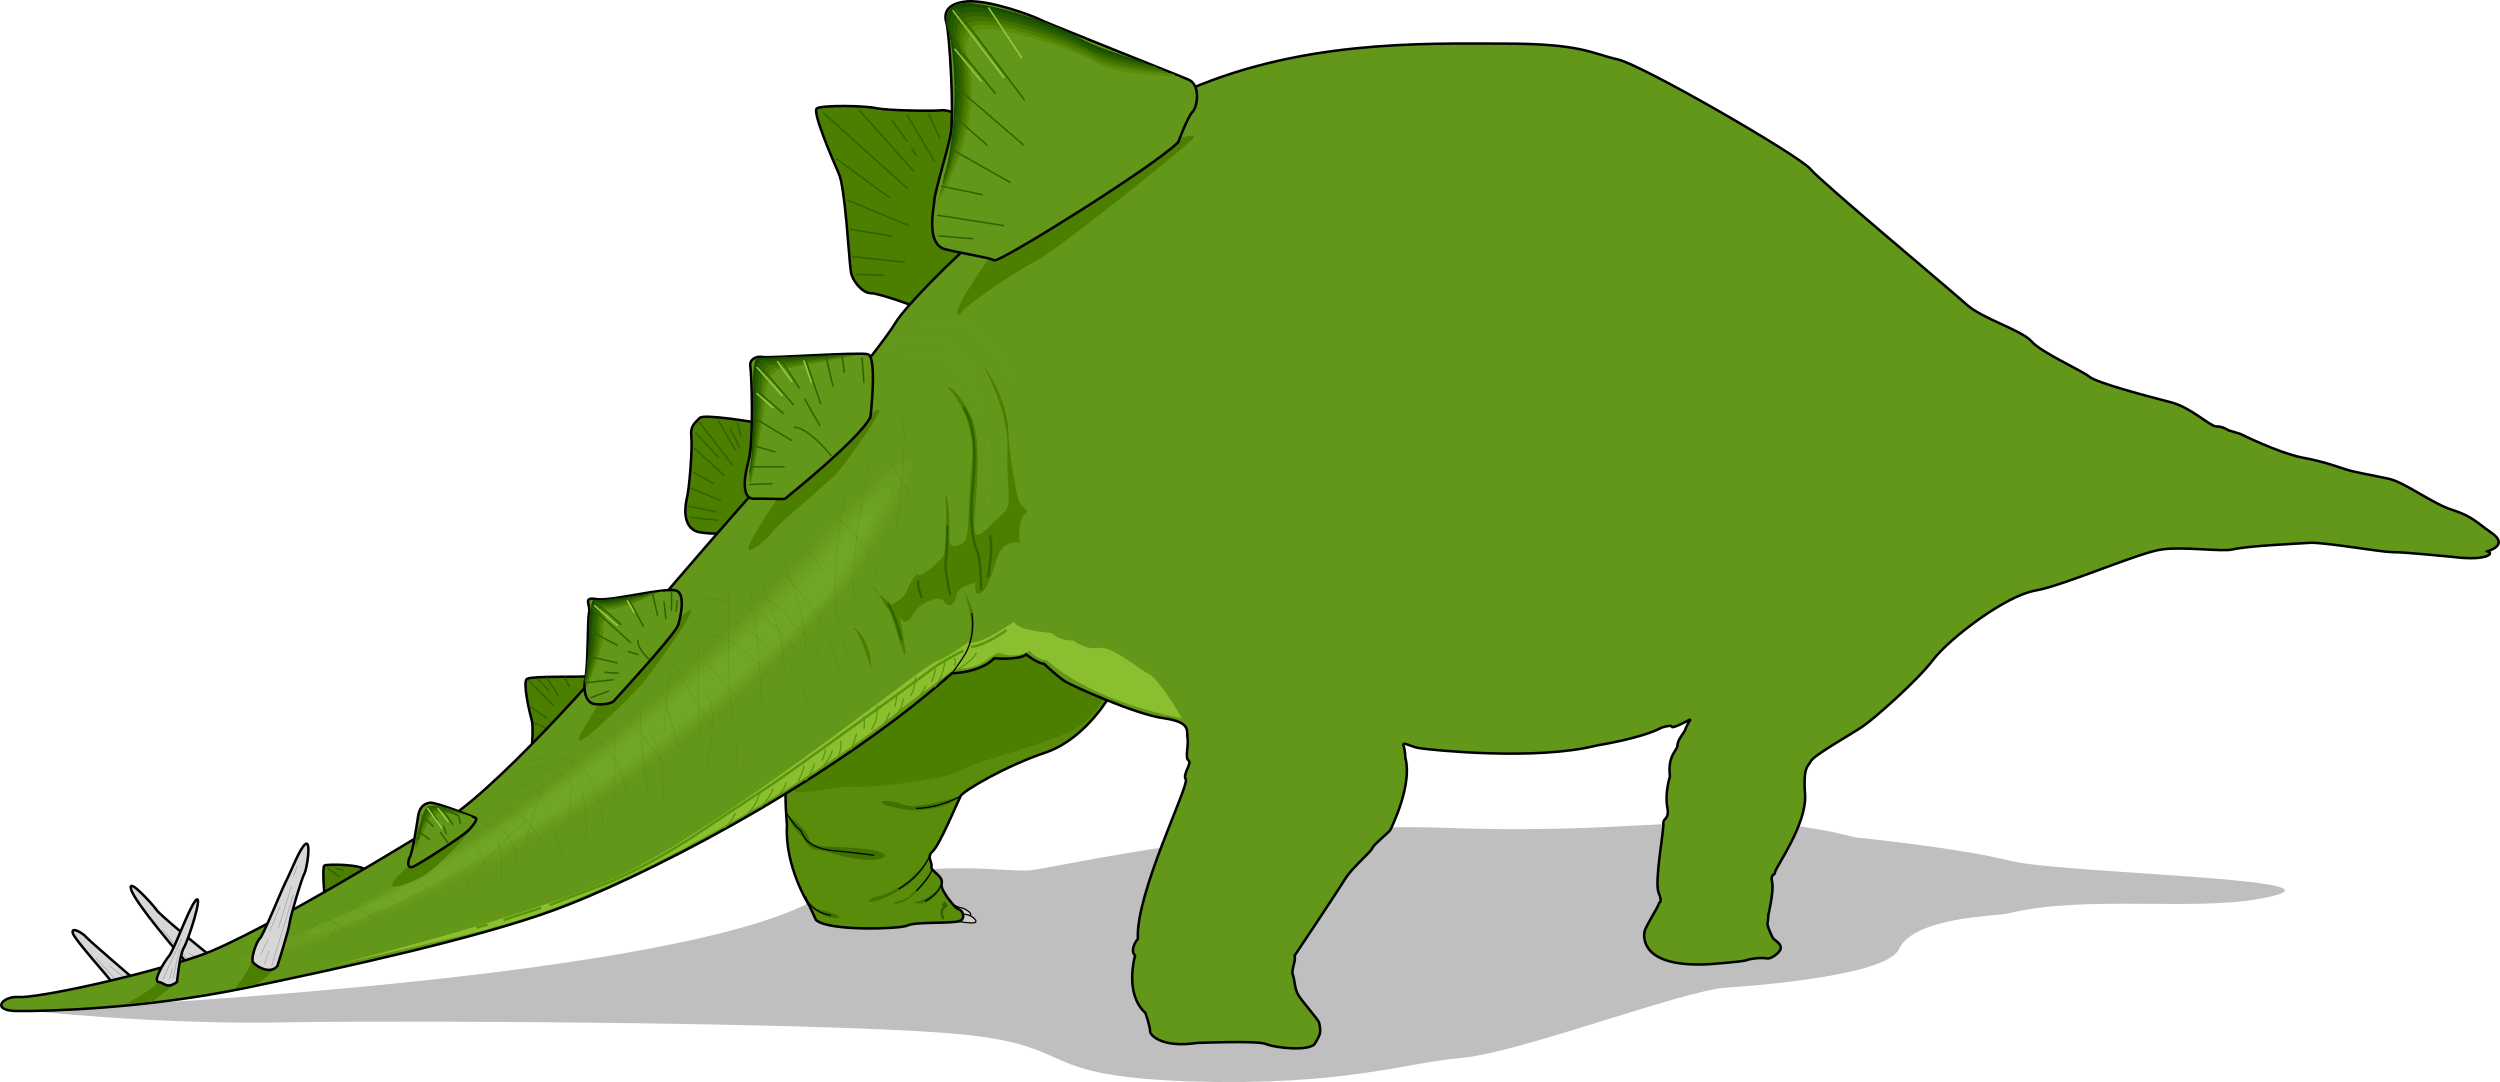 <svg width="355.227" height="153.748" viewBox="0 0 266.42 115.311" xmlns="http://www.w3.org/2000/svg"><path style="fill:#bfbfbf;fill-opacity:1;fill-rule:nonzero;stroke:none" d="M687.324 595.074s11.117 1.117 16.5 2.5c5.414 1.317 35.387 1.856 28.102 3.7-7.297 1.937-19.676-.235-28.403 1.902-1.035.304-9.945.304-11.597 3.8-1.192 2.665-13.739 3.794-18.301 4.098-4.617.239-22.164 6.989-28.398 7.5-6.188.567-12.399 2.996-28.903 2.5-16.433-.582-11.844-3.554-23.199-4.898-11.324-1.356-58.305-1.625-72.602-1.403-14.324.317-28.398-1.296-28.398-1.296s67.266-2.707 84-11.602c9.832-5.246 20.523-2.984 23.2-3.3 2.726-.223 23.784-5.356 45.1-4.5 21.345.765 29.446-2.473 42.9 1" transform="translate(-489.561 -505.83)"/><path style="fill:#ccc;fill-opacity:1;fill-rule:nonzero;stroke:none" d="M590.824 602.074s.965.528 1.2.5c.304.028 1.722.84.5.903-1.208.07-1.813-1.211-1.7-1.403" transform="translate(-489.561 -505.83)"/><path style="fill:none;stroke:#000;stroke-width:1.35;stroke-linecap:butt;stroke-linejoin:miter;stroke-miterlimit:4;stroke-opacity:1" d="M5908.242 2399.258s9.649-5.274 11.992-5c3.047-.274 17.227-8.399 5-9.024-12.07-.703-18.125 12.11-16.992 14.024zm0 0" transform="matrix(.1 0 0 -.1 -489.561 336.17)"/><path style="fill:#ccc;fill-opacity:1;fill-rule:nonzero;stroke:none" d="M591.125 602.477s.531.734 1.3.796c.848.07 1.59.95.802.903-.696.047-2.403-.301-2.403-.301s-.789-.867.301-1.398" transform="translate(-489.561 -505.83)"/><path style="fill:none;stroke:#000;stroke-width:1.35;stroke-linecap:butt;stroke-linejoin:miter;stroke-miterlimit:4;stroke-opacity:1" d="M5911.25 2395.234s5.313-7.343 13.008-7.968c8.476-.704 15.898-9.493 8.008-9.024-6.953-.469-24.024 3.008-24.024 3.008s-7.89 8.672 3.008 13.984zm0 0" transform="matrix(.1 0 0 -.1 -489.561 336.17)"/><path style="fill:#598c0a;fill-opacity:1;fill-rule:nonzero;stroke:none" d="M608.023 579.676s-2.597 4.77-6.898 6.3c-4.34 1.438-8.93 4.141-9.2 4.7-.269.52-2.296 5.379-3 5.898-.644.563.028 1.239-.1 1.602-.141.445 1.21.984 1.1 1.699-.16.637.38 1.176.598 1.602.32.382.86 1.195 1.301 1.296.371.168.64.977 0 1.204-.71.312-4.761.043-5.597.5-.782.351-8.344.625-9.704-.602l-.699-1.5s-2.664-4.16-2.398-8.602c0 0-.266-3.117-.102-4.097.106-.91 14.551-31.555 34.7-10" transform="translate(-489.561 -505.83)"/><path style="fill:none;stroke:#000;stroke-width:2.7;stroke-linecap:butt;stroke-linejoin:miter;stroke-miterlimit:4;stroke-opacity:1" d="M6080.234 2623.242s-25.976-47.695-68.984-63.008c-43.398-14.375-89.297-41.406-91.992-46.992-2.695-5.195-22.969-53.789-30-58.984-6.445-5.625.273-12.383-1.016-16.016-1.406-4.453 12.11-9.844 11.016-16.992-1.602-6.367 3.789-11.758 5.976-16.016 3.203-3.828 8.594-11.953 13.008-12.968 3.711-1.68 6.406-9.766 0-12.032-7.11-3.125-47.617-.43-55.976-5-7.813-3.515-83.438-6.25-97.032 6.016l-6.992 15s-26.64 41.602-23.984 86.016c0 0-2.656 31.172-1.016 40.976 1.055 9.102 145.508 315.547 346.992 100zm0 0" transform="matrix(.1 0 0 -.1 -489.561 336.17)"/><path style="fill:#4c7f00;fill-opacity:1;fill-rule:nonzero;stroke:none" d="M607.426 579.676s-1.055 2.472-3.2 3.8c-2.175 1.376-11.355 3.669-12.402 4.5-1.113.79-8.808 1.868-11.5 1.7-2.71-.102-7.433 1.789-6.398-.801 1.125-2.54 20.969-23.734 33.5-9.2" transform="translate(-489.561 -505.83)"/><path style="fill:#d7d7d7;fill-opacity:1;fill-rule:nonzero;stroke:none" d="M503.727 610.074s-4.614-3.96-5-4.398c-.29-.371-1.641-1.184-1.403-.403.168.704 4.016 4.891 4.2 5.301.218.399 2.203-.5 2.203-.5" transform="translate(-489.561 -505.83)"/><path style="fill:none;stroke:#000;stroke-width:2.7;stroke-linecap:butt;stroke-linejoin:miter;stroke-miterlimit:4;stroke-opacity:1" d="M5037.266 2319.258s-46.133 39.61-50 43.984c-2.891 3.711-16.407 11.836-14.024 4.024 1.68-7.032 40.156-48.907 41.992-53.008 2.188-3.985 22.032 5 22.032 5zm0 0" transform="matrix(.1 0 0 -.1 -489.561 336.17)"/><path style="fill:none;stroke:#a6a6a6;stroke-width:.8;stroke-linecap:round;stroke-linejoin:miter;stroke-miterlimit:4;stroke-opacity:1" d="m5029.258 2319.258-16.992 13.008m6.992-15-21.016 22.968" transform="matrix(.1 0 0 -.1 -489.561 336.17)"/><path style="fill:#d7d7d7;fill-opacity:1;fill-rule:nonzero;stroke:none" d="M511.824 607.574s-5.355-4.297-5.597-4.8c-.297-.442-3.067-3.547-2.704-2.2.313 1.356 5.512 7.43 6 7.903.457.472 2.301-.903 2.301-.903" transform="translate(-489.561 -505.83)"/><path style="fill:none;stroke:#000;stroke-width:2.7;stroke-linecap:butt;stroke-linejoin:miter;stroke-miterlimit:4;stroke-opacity:1" d="M5118.242 2344.258s-53.555 42.969-55.976 48.008c-2.97 4.414-30.664 35.468-27.032 21.992 3.125-13.555 55.118-74.297 60-79.024 4.57-4.726 23.008 9.024 23.008 9.024zm0 0" transform="matrix(.1 0 0 -.1 -489.561 336.17)"/><path style="fill:none;stroke:#a6a6a6;stroke-width:.8;stroke-linecap:round;stroke-linejoin:miter;stroke-miterlimit:4;stroke-opacity:1" d="m5098.242 2336.25-30 35m36.016-30-8.008 5" transform="matrix(.1 0 0 -.1 -489.561 336.17)"/><path style="fill:#4c7f00;fill-opacity:1;fill-rule:nonzero;stroke:none" d="M524.125 601.074s-.242-2.793 0-3c.3-.195 4.078-.129 4.398.5.356.586-3.628 2.477-4.398 2.5" transform="translate(-489.561 -505.83)"/><path style="fill:none;stroke:#000;stroke-width:2.7;stroke-linecap:butt;stroke-linejoin:miter;stroke-miterlimit:4;stroke-opacity:1" d="M5241.25 2409.258s-2.422 27.93 0 30c3.008 1.953 40.781 1.289 43.984-5 3.555-5.86-36.289-24.766-43.984-25zm0 0" transform="matrix(.1 0 0 -.1 -489.561 336.17)"/><path style="fill:#4c7f00;fill-opacity:1;fill-rule:nonzero;stroke:none" d="M546.227 585.574s.203-2.344 0-3c-.204-.695-1.012-4.07-.5-4.398.57-.348 6.035-.145 6.5-.301.48-.113 2.168 1.035-6 7.7" transform="translate(-489.561 -505.83)"/><path style="fill:none;stroke:#000;stroke-width:2.7;stroke-linecap:butt;stroke-linejoin:miter;stroke-miterlimit:4;stroke-opacity:1" d="M5462.266 2564.258s2.03 23.437 0 30c-2.032 6.953-10.118 40.703-5 43.984 5.703 3.477 60.351 1.445 65 3.008 4.804 1.133 21.68-10.352-60-76.992zm0 0" transform="matrix(.1 0 0 -.1 -489.561 336.17)"/><path style="fill:#4c7f00;fill-opacity:1;fill-rule:nonzero;stroke:none" d="M570.227 550.875s-5.707-.988-6.102-.5c-.414.453-1.023.793-.898 1.898.144 1.188-.192 5.711-.5 6.801-.23 1.07-.368 3.23 1.5 3.5 1.914.27 2.5 0 2.5 0s7.511-5.804 3.5-11.699" transform="translate(-489.561 -505.83)"/><path style="fill:none;stroke:#000;stroke-width:2.7;stroke-linecap:butt;stroke-linejoin:miter;stroke-miterlimit:4;stroke-opacity:1" d="M5702.266 2911.25s-57.07 9.883-61.016 5c-4.14-4.531-10.234-7.93-8.984-18.984 1.445-11.875-1.914-57.11-5-68.008-2.305-10.703-3.672-32.305 15-35 19.14-2.695 25 0 25 0s75.117 58.047 35 116.992zm0 0" transform="matrix(.1 0 0 -.1 -489.561 336.17)"/><path style="fill:#4c7f00;fill-opacity:1;fill-rule:nonzero;stroke:none" d="M587.023 538.477s-3.804-1.418-4.699-1.403c-.863-.015-2.011-1.363-2.097-2.398-.18-.992-.586-9.024-1.301-10.403-.637-1.457-2.864-6.586-2.301-6.898.652-.363 5.176-.297 6.398 0 1.207.246 6.403.312 6.903.2.582-.024 1.594.25 1.898.8.235.527 1.246 13.824.602 15-.703 1.254-5.403 5.102-5.403 5.102" transform="translate(-489.561 -505.83)"/><path style="fill:none;stroke:#000;stroke-width:2.7;stroke-linecap:butt;stroke-linejoin:miter;stroke-miterlimit:4;stroke-opacity:1" d="M5870.234 3035.234s-38.047 14.18-46.992 14.024c-8.633.156-20.117 13.633-20.976 23.984-1.797 9.922-5.86 90.235-13.008 104.024-6.367 14.57-28.633 65.859-23.008 68.984 6.523 3.633 51.758 2.969 63.984 0 12.07-2.46 64.024-3.125 69.024-1.992 5.82.234 15.937-2.5 18.984-8.008 2.344-5.273 12.461-138.242 6.016-150-7.031-12.54-54.024-51.016-54.024-51.016zm0 0" transform="matrix(.1 0 0 -.1 -489.561 336.17)"/><path style="fill:#639719;fill-opacity:1;fill-rule:nonzero;stroke:none" d="M754.625 564.574s2.46-.605.398-2c-1.652-1.156-1.988-1.703-4.097-2.398-2.106-.645-4.95-2.856-6.7-3.301-1.816-.395-3.769-.727-4.601-1-.785-.23-2.215-.824-4.8-1.3-2.555-.528-6.5-2.5-6.5-2.5l-1.302-.4s-.636-.44-1.296-.402c-.692-.039-2.715-2.062-4.903-2.597-2.133-.547-7.804-2.031-8.597-2.7-.829-.68-5.149-2.57-6.204-3.8-1.101-1.2-5.289-2.414-6.898-3.903-1.629-1.484-15.535-13.093-16.602-14.398-1.093-1.395-17.699-10.98-20.5-11.7-2.867-.628-3.812-1.71-12.296-1.698-8.528-.012-22.028-.418-34.602 5.398-12.535 5.797-28.195 21.184-30.102 24.3-1.875 3.095-11.054 14.028-12.097 14.802-1.117.847-15.156 17.183-16.5 18.898-1.356 1.797-14.992 17.453-20.5 20 0 0-18.524 11.496-25.102 13.8-6.648 2.286-17.586 4.579-19.3 4.4-1.794-.09-3.008 1.53 0 1.5 2.93.03 13.324-.24 23.902-2.4 10.484-2.16 25.199-5.402 33.3-8.402 8.098-2.937 28.212-12.793 42.297-25.199 0 0 2.926-.011 4.5-1.597 0 0 2.61.234 3.403-.403 0 0 1.097.906 1.898 1 0 0 1.63 1.528 2.301 1.903.68.433 7.563 3.539 10.5 3.898 3.004.45 2.328 1.395 2.5 2.2.102.816-.305 2.03.102 2.3.402.27-.676 1.484-.301 2 .433.566-5.371 12.176-5.102 17 0 0-.945 1.117-.3 1.8 0 0-1.184 4.04 1.101 6.098 0 0 .55 1.586.5 2 .05.399 1.266 1.747 5 1.204 0 0 6.39-.266 7.3.097.981.446 4.895.852 5.302-.097 0 0 .382-.59.5-1 .07-.414.004-.786-.102-1.204-.164-.39-1.816-2.25-2.2-2.898-.429-.7-.362-1.645-.6-2.2-.165-.527.374-1.472.198-2 0 0 4.7-7.03 5.403-8.198.781-1.262 2.738-2.813 2.898-3.301.246-.457 1.797-1.672 1.903-1.903.164-.308 2.394-4.902 1.597-7.699 0 0-.015-.847-.199-1.3-.086-.493.793.183 1.8.3 1.016.153 12.223 1.367 18.802-.3 0 0 4.828-.762 6.898-1.899 0 0 1.102-.348 1.102-.102 0 .293 2-.796 2-.796s-.446.687-.602 1.199c-.25.433-.79 1.039-.8 1.597.01.524-1.071.997-.802 3.301 0 0-.539 1.676-.296 3.2.296 1.445-.446 1.175-.403 1.8.094.59-.988 6.262-.5 7.403.457 1.152.055.882 0 1.199-.082.36-1.363 2.316-1.5 2.898-.136.633-.402 3.942 7 3.5 0 0 3.192-.234 3.801-.398.605-.239 1.82-.309 2.3-.2.466.028 1.513-.75 1.4-1.203-.02-.492-.762-.761-.9-1.097-.136-.34-.573-1.184-.5-1.5.063-.223.098-.903.098-.903s.57-2.359.403-3.398c-.238-.984.305-.715.3-1.102.005-.421 3.38-5.082 3.2-8.199-.227-3.09.312-3.023.597-3.597.258-.641 4.508-3.004 5.5-3.704 1.036-.652 5.895-4.902 7.602-7.199 1.8-2.293 7.676-6.75 10.8-7.3 3.087-.528 11.321-4.172 13.598-4.399 2.313-.316 6.43.293 7.5 0 1.66-.39 7.22-.621 8.204-.7 1.609-.066 7.48.977 8.796 1 1.274-.023 5.274.415 6.403.5 3.633.47 4.539-.37 3.699-.6" transform="translate(-489.561 -505.83)"/><path style="fill:none;stroke:#000;stroke-width:2.7;stroke-linecap:butt;stroke-linejoin:miter;stroke-miterlimit:4;stroke-opacity:1" d="M7546.25 2774.258s24.61 6.055 3.984 20c-16.523 11.562-19.882 17.031-40.976 23.984-21.055 6.445-49.492 28.555-66.992 33.008-18.164 3.945-37.696 7.266-46.016 10-7.852 2.305-22.148 8.242-48.008 13.008-25.547 5.273-65 25-65 25l-13.008 3.984s-6.367 4.414-12.968 4.024c-6.914.39-27.149 20.625-49.024 25.976-21.328 5.469-78.047 20.313-85.976 26.992-8.282 6.797-51.485 25.703-62.032 38.008-11.015 11.992-52.89 24.14-68.984 39.024-16.29 14.843-155.352 130.937-166.016 143.984-10.937 13.945-176.992 109.805-205 116.992-28.672 6.29-38.125 17.11-122.968 16.992-85.274.118-220.274 4.18-346.016-53.984-125.352-57.969-281.953-211.836-301.016-243.008-18.75-30.937-110.546-140.273-120.976-148.008-11.172-8.476-151.563-171.836-165-188.984-13.555-17.969-149.922-174.531-205-200 0 0-185.235-114.96-251.016-138.008-66.484-22.851-175.86-45.781-193.008-43.984-17.93.898-30.078-15.313 0-15 29.297-.313 133.243 2.383 239.024 23.984 104.844 21.602 251.992 54.024 333.008 84.024 80.976 29.375 282.109 127.93 422.968 251.992 0 0 29.258.117 45 15.976 0 0 26.094-2.343 34.024 4.024 0 0 10.976-9.063 18.984-10 0 0 16.29-15.274 23.008-19.024 6.797-4.336 75.625-35.39 105-38.984 30.04-4.492 23.281-13.945 25-21.992 1.016-8.164-3.047-20.313 1.016-23.008 4.023-2.695-6.758-14.844-3.008-20 4.336-5.664-53.711-121.758-51.016-170 0 0-9.453-11.172-3.008-18.008 0 0-11.836-40.39 11.016-60.976 0 0 5.508-15.86 5-20 .508-3.985 12.656-17.461 50-12.032 0 0 63.906 2.657 73.008-.976 9.805-4.453 48.945-8.516 53.008.976 0 0 3.828 5.899 5 10 .703 4.141.039 7.852-1.016 12.032-1.64 3.906-18.164 22.5-21.992 28.984-4.297 6.992-3.633 16.445-6.016 21.992-1.64 5.274 3.75 14.727 1.992 20 0 0 46.993 70.313 54.024 81.992 7.812 12.618 27.383 28.125 28.984 33.008 2.461 4.57 17.969 16.719 19.024 19.024 1.64 3.086 23.945 49.023 15.976 76.992 0 0-.156 8.476-1.992 13.008-.86 4.922 7.93-1.836 18.008-3.008 10.156-1.524 122.226-13.672 188.008 3.008 0 0 48.28 7.617 68.984 18.984 0 0 11.016 3.477 11.016 1.016 0-2.93 20 7.968 20 7.968s-4.453-6.875-6.016-11.992c-2.5-4.336-7.89-10.39-8.008-15.976.117-5.235-10.703-9.961-8.008-33.008 0 0-5.39-16.758-2.968-31.992 2.968-14.453-4.453-11.758-4.024-18.008.938-5.899-9.883-62.617-5-74.024 4.57-11.523.547-8.828 0-11.992-.82-3.594-13.633-23.164-15-28.984-1.367-6.328-4.023-39.414 70-35 0 0 31.914 2.344 38.008 3.984 6.055 2.383 18.203 3.086 23.008 1.992 4.648-.273 15.117 7.5 13.984 12.032-.195 4.922-7.617 7.617-8.984 10.976-1.367 3.399-5.742 11.836-5 15 .625 2.227.976 9.024.976 9.024s5.704 23.593 4.024 33.984c-2.383 9.844 3.047 7.148 3.008 11.016.039 4.218 33.789 50.82 31.992 81.992-2.266 30.898 3.125 30.234 5.976 35.976 2.579 6.407 45.079 30.04 55 37.032 10.352 6.523 58.946 49.023 76.016 71.992 18.008 22.93 76.758 67.5 108.008 73.008 30.86 5.273 113.203 41.718 135.976 43.984 23.125 3.164 64.297-2.93 75 0 16.602 3.906 72.188 6.21 82.032 6.992 16.093.664 74.804-9.765 87.968-10 12.735.235 52.735-4.14 64.024-5 36.328-4.687 45.39 3.711 36.992 6.016zm0 0" transform="matrix(.1 0 0 -.1 -489.561 336.17)"/><path style="fill:#66991c;fill-opacity:1;fill-rule:nonzero;stroke:none" d="M578.824 561.176s15.914-17.23 2.5 5.097c0 0-19.886 27.504-63.699 41.801 0 0-5.68.957.398-1.3 0 0 28.45-9.477 60.801-45.598" transform="translate(-489.561 -505.83)"/><path style="fill:#689c1e;fill-opacity:1;fill-rule:nonzero;stroke:none" d="M578.227 562.477s14.87-16.508 2.296 4.398c0 0-18.66 25.027-59.597 39.8 0 0-5.395.888.3-1.3 0 0 26.372-9.398 57-42.898" transform="translate(-489.561 -505.83)"/><path style="fill:#6ba11e;fill-opacity:1;fill-rule:nonzero;stroke:none" d="M577.625 563.875s13.828-15.879 2.102 3.602c0 0-17.438 22.55-55.5 37.796 0 0-5.11.82.199-1.199 0 0 24.293-9.422 53.199-40.199" transform="translate(-489.561 -505.83)"/><path style="fill:#6ea321;fill-opacity:1;fill-rule:nonzero;stroke:none" d="M577.125 565.273s12.688-15.253 1.8 2.801c0 0-16.21 20.082-51.402 35.801 0 0-4.82.75.102-1.102 0 0 22.219-9.445 49.5-37.5" transform="translate(-489.561 -505.83)"/><path style="fill:#70a623;fill-opacity:1;fill-rule:nonzero;stroke:none" d="M530.824 601.477s20.14-9.473 45.7-34.801c0 0 11.648-14.63 1.601 2 0 0-14.98 17.605-47.3 33.898 0 0-4.536.582 0-1.097" transform="translate(-489.561 -505.83)"/><path style="fill:#4c7f00;fill-opacity:1;fill-rule:nonzero;stroke:none" d="M592.824 574.676s.856-1.504.403-3.801c0 0-.965-2.36-.801-1.8.105.655 1.187 3.355.199 5.698-1.04 2.383.2-.097.2-.097" transform="translate(-489.561 -505.83)"/><path style="fill:#8cbf30;fill-opacity:1;fill-rule:nonzero;stroke:none" d="M615.523 582.375s-2.402-4.14-3.5-4.7c-1.062-.519-4.035-3.085-5.398-2.8-1.336.254-2.7-.8-2.7-.8s-1.472.112-2.3-.802c0 0-3.625-.168-4-1.199 0 0-3.676 2.653-4.898 2.2 0 0-2.016 1.53-3.5 2.101-1.489.512-23.899 18.734-34.801 23.3-10.965 4.614-30.102 9.2-30.102 9.2s15.489-3.504 17.102-4c1.629-.586 9.594-1.934 26.898-11.898 0 0 11.317-6.508 17.5-11.801l5.5-4.102s2.04.27 3.602-1.097l1-.602s1.734.77 3.398-.2c0 0 .567.9 1.801 1 0 0 4.164 4.22 14.398 6.2" transform="translate(-489.561 -505.83)"/><path style="fill:#3f7000;fill-opacity:1;fill-rule:nonzero;stroke:none" d="M591.824 590.676s-4.488 1.531-6 .898c-1.46-.582-2.742-.445-2.199-.097.535.328 2.766.796 4 .699 1.328-.172 3.219-.371 4.2-1.5m-18.302 2s1.73 1.355 2.102 2.097c.3.743.168 1.215 2.5 1.301 2.39.047 6.508.387 5.602 1.102-.848.636-3.954.027-4.403-.102-.36-.14-2.183-.68-2.898-.699-.633-.117-1.242-1.062-1.301-1.3-.074-.169-1.492-1.313-1.602-2.4m15 4.7s-2.605 3.61-5.898 4.102c0 0-1.094.652.102.398 1.097-.285 4.808-1.77 5.796-4.5m.301 1.199s-1.828 2.746-2.898 3.102c-1.09.32-1.63.656-.5.398 1.168-.281 3.328-2.508 3.398-3.5m1 1.801s-1.543 1.418-2.5 1.5c-.933.055.582.695 1.602-.3 1.008-.895.898-1.2.898-1.2m-14 1.602s.711.761 1.102.796c.418.098 2.242.57 2 .801-.164.313-2.528-.093-3.102-1.597" transform="translate(-489.561 -505.83)"/><path style="fill:#4c7f00;fill-opacity:1;fill-rule:nonzero;stroke:none" d="M614.824 520.676s2.48-.762 1.903-.102c-.5.692-14.946 12.301-17 13.2-1.997.992-7.399 4.773-7.704 5.3-.234.551-1.18.688.602-2.199 1.73-2.785 2.676-4 3.102-4.3.382-.24 19.097-11.9 19.097-11.9m-33 29.598s2-1.468 1.301-.296c-.648 1.257-3.754 5.714-4.602 6.5-.773.832-6.171 5.289-6.597 6-.387.636-3.895 3.742-2.102.597 1.715-3.062 3.602-5.5 3.602-5.5l8.398-7.3m-20 21.601s1.75-1.738 1.301-.7c-.36 1.122-4.273 6.52-5.102 7.5-.793.91-8.351 8.606-6.5 5.2 1.926-3.344 3.008-4.695 3.403-5 .414-.234 6.898-7 6.898-7m-21.597 21.801s-3.72 4.676-6.102 5.8c-2.48 1.169-4.098 1.372-1.3-1.101 2.87-2.387 7.402-4.7 7.402-4.7m-21.102 15.098s-1.652 1.93-2.8 2.102l-1.7.3s1.496-1.956 1.7-2.8c.202-.91 2.835-.64 2.8.398m-10.801 1.801-2.5 2-2.8.2s2.972-1.598 3.3-2.2c.348-.613 2.035-.547 2 0m77.903-41.898s.972-2.051 1.199-1.602c.312.36 2.07-1.258 2.597-1.898.551-.711.301-6.801.301-6.801.52 1.23.387 3.93.403 4.898-.016.922.656.922 1.5.403.777-.563.375-3.531.898-8.5.555-5.02-2.602-8.102-2.602-8.102 1.133.11 2.602 3.301 2.602 3.301 1.363 3.29.016 10.852.3 12.102.255 1.18 1.74-.848 3-1.903 1.169-1.105.36-2.32.5-6.8.13-4.43-2.698-9.2-2.698-9.2s2.828 3.692 2.796 7.5c.032 1.196.707 6.317 1.204 7.301.582.906 1.125.77.398 1.398-.625.723-.398 2.903-.398 2.903s-1.711-.426-2.403 1.597c-.66 2.028-1.066 3.512-1.898 3.801-.785.25-.114-1.37-.7-1.097-.492.27-1.57.27-1.8 1.5-.313 1.199-.989.93-1.301.398-.227-.55-2.387-.145-3.3 1.5-.973 1.594-1.4 0-1.4 0s.696 3.621.598 4.2c-.171.5-1.253-4.09-1.796-4.802-.54-.636-1.079-1.988-1.602-2.296-.555-.23 2 1.796 2 1.796s1.496-.812 1.602-1.597m-3.801 8.5s-1.168-3.801-1.801-4.301c-.715-.578 1.715.367 1.8 4.3" transform="translate(-489.561 -505.83)"/><path style="fill:#639719;fill-opacity:1;fill-rule:nonzero;stroke:none" d="M615.125 520.977s.965-2.614 1.5-3.204c.547-.492.95-2.988-.5-3.5-1.387-.57-14.617-5.832-15.602-6.296-.902-.48-5.492-2.168-7.898-2-2.453.234-2.453 1.52-2.2 2.296.286.84.891 10.024.4 12.102-.454 2.105-1.669 5.953-1.7 6.898-.102.946-.844 4.524 1.102 5.102 1.968.5 4.804.906 5.296 1.2.586.245 17.055-10.016 19.602-12.598" transform="translate(-489.561 -505.83)"/><path style="fill:none;stroke:#000;stroke-width:2.7;stroke-linecap:butt;stroke-linejoin:miter;stroke-miterlimit:4;stroke-opacity:1" d="M6151.25 3210.234s9.648 26.133 15 32.032c5.469 4.921 9.492 29.882-5 35-13.867 5.703-146.172 58.32-156.016 62.968-9.023 4.805-54.922 21.68-78.984 20-24.531-2.343-24.531-15.195-21.992-22.968 2.851-8.399 8.906-100.235 3.984-121.016-4.531-21.055-16.68-59.531-16.992-68.984-1.016-9.454-8.437-45.235 11.016-51.016 19.687-5 48.047-9.063 52.968-11.992 5.86-2.461 170.547 100.156 196.016 125.976zm0 0" transform="matrix(.1 0 0 -.1 -489.561 336.17)"/><path style="fill:#639719;fill-opacity:1;fill-rule:nonzero;stroke:none" d="M582.324 550.273s.758-6.53-.3-6.699c-.965-.238-10.551.438-11.2.301-.566-.133-1.445.203-1.3 1 .124.824.398 7.91-.2 10.102-.62 2.265-.55 3.953.5 4 .973-.047 3.2.09 3.403 0 .203-.18 7.898-6.325 9.097-8.704" transform="translate(-489.561 -505.83)"/><path style="fill:none;stroke:#000;stroke-width:2.7;stroke-linecap:butt;stroke-linejoin:miter;stroke-miterlimit:4;stroke-opacity:1" d="M5823.242 2917.266s7.578 65.312-3.008 66.992c-9.648 2.383-105.507-4.375-111.992-3.008-5.664 1.328-14.453-2.031-13.008-10 1.25-8.242 3.985-79.102-1.992-101.016-6.21-22.656-5.508-39.53 5-40 9.727.47 31.992-.898 34.024 0 2.03 1.797 78.984 63.243 90.976 87.032zm0 0" transform="matrix(.1 0 0 -.1 -489.561 336.17)"/><path style="fill:#639719;fill-opacity:1;fill-rule:nonzero;stroke:none" d="M561.824 572.477s1.008-3.286-.199-3.704c-1.223-.394-6.96 1.16-8.5.903-1.566-.281-.555.66-.8 1.5-.157.781-.09 5.777-.4 7-.23 1.207.04 2.625 1.098 2.699.965.062 1.778-.074 2-.398.317-.352 6.122-6.63 6.801-8" transform="translate(-489.561 -505.83)"/><path style="fill:none;stroke:#000;stroke-width:2.7;stroke-linecap:butt;stroke-linejoin:miter;stroke-miterlimit:4;stroke-opacity:1" d="M5618.242 2695.234s10.078 32.852-1.992 37.032c-12.227 3.945-69.61-11.602-85-9.024-15.664 2.813-5.547-6.601-8.008-15-1.562-7.812-.898-57.773-3.984-70-2.305-12.07.39-26.25 10.976-26.992 9.649-.625 17.774.742 20 3.984 3.164 3.516 61.211 66.29 68.008 80zm0 0" transform="matrix(.1 0 0 -.1 -489.561 336.17)"/><path style="fill:#639719;fill-opacity:1;fill-rule:nonzero;stroke:none" d="M539.625 594.176s1-1.09.602-1.2c-.415-.16-4.258-1.714-4.903-1.601-.707.156-1.047.563-1.199 1.398-.117.786-.59 3.957-.898 4.403-.23.5-.297 1.308.398 1 .79-.363 5.445-3.336 6-4" transform="translate(-489.561 -505.83)"/><path style="fill:none;stroke:#000;stroke-width:2.7;stroke-linecap:butt;stroke-linejoin:miter;stroke-miterlimit:4;stroke-opacity:1" d="M5396.25 2478.242s10 10.899 6.016 11.992c-4.141 1.602-42.578 17.149-49.024 16.016-7.07-1.562-10.469-5.625-11.992-13.984-1.172-7.852-5.898-39.57-8.984-44.024-2.305-5-2.97-13.086 3.984-10 7.89 3.633 54.453 33.36 60 40zm0 0" transform="matrix(.1 0 0 -.1 -489.561 336.17)"/><path style="fill:#d7d7d7;fill-opacity:1;fill-rule:nonzero;stroke:none" d="M519.125 608.773s1.25-3.945 1.3-4.597c.083-.696 1.298-4.813 1.598-5.301.243-.457.715-3.496.102-3.102-.605.418-1.48 2.782-2.102 4-.593 1.211-2.418 5.801-2.796 6.102-.293.238-.97 2.063-.704 2.5.274.371 1.758 1.383 2.602.398" transform="translate(-489.561 -505.83)"/><path style="fill:none;stroke:#000;stroke-width:2.7;stroke-linecap:butt;stroke-linejoin:miter;stroke-miterlimit:4;stroke-opacity:1" d="M5191.25 2332.266s12.5 39.453 13.008 45.976c.82 6.953 12.969 48.125 15.976 53.008 2.422 4.57 7.149 34.96 1.016 31.016-6.055-4.18-14.805-27.813-21.016-40-5.937-12.11-24.18-58.008-27.968-61.016-2.93-2.383-9.688-20.625-7.032-25 2.735-3.71 17.578-13.828 26.016-3.984zm0 0" transform="matrix(.1 0 0 -.1 -489.561 336.17)"/><path style="fill:#d7d7d7;fill-opacity:1;fill-rule:nonzero;stroke:none" d="M508.426 610.477s.27-2.813.699-3.602c.516-.828 2.137-5.96 1.3-5.102-.784.899-2.335 5.418-2.902 6-.515.633-1.66 2.594-1.097 2.704.652.023.851.836 2 0" transform="translate(-489.561 -505.83)"/><path style="fill:none;stroke:#000;stroke-width:2.7;stroke-linecap:butt;stroke-linejoin:miter;stroke-miterlimit:4;stroke-opacity:1" d="M5084.258 2315.234s2.695 28.125 6.992 36.016c5.156 8.281 21.367 59.61 13.008 51.016-7.852-8.985-23.36-54.18-29.024-60-5.156-6.328-16.601-25.938-10.976-27.032 6.523-.234 8.515-8.359 20 0zm0 0" transform="matrix(.1 0 0 -.1 -489.561 336.17)"/><path style="fill:none;stroke:#194c00;stroke-width:8.1;stroke-linecap:round;stroke-linejoin:miter;stroke-miterlimit:4;stroke-opacity:1" d="M6112.266 3292.266s-48.555 13.632-69.024 25.976c-20.039 11.953-76.758 32.227-111.992 36.016-34.96 4.297-20-28.008-20-28.008 14.766-77.031-3.984-148.984-3.984-148.984m-120-198.008-83.008-3.008s-2.383-6.484-1.992-21.016c-.391-15.195.976-74.57-4.024-95m-110.976-135s-46.016-7.93-57.032-6.992c0 0-2.5-7.695-2.968-23.008.468-14.375-2.227-52.187-5-57.968" transform="matrix(.1 0 0 -.1 -489.561 336.17)"/><path style="fill:none;stroke:#2b5e00;stroke-width:8.1;stroke-linecap:round;stroke-linejoin:miter;stroke-miterlimit:4;stroke-opacity:1" d="M5342.266 2465.234s6.25 24.922 10 32.032c4.375 6.406 35-6.016 35-6.016" transform="matrix(.1 0 0 -.1 -489.561 336.17)"/><path style="fill:none;stroke:#3f7000;stroke-width:8.1;stroke-linecap:round;stroke-linejoin:miter;stroke-miterlimit:4;stroke-opacity:1" d="M5342.266 2462.266s7.968 24.843 11.992 31.992c4.062 6.367 35.976-4.024 35.976-4.024" transform="matrix(.1 0 0 -.1 -489.561 336.17)"/><path style="fill:none;stroke:#518505;stroke-width:8.1;stroke-linecap:round;stroke-linejoin:miter;stroke-miterlimit:4;stroke-opacity:1" d="M5342.266 2459.258s9.648 24.844 13.984 31.992c3.75 6.328 36.016-1.992 36.016-1.992" transform="matrix(.1 0 0 -.1 -489.561 336.17)"/><path style="fill:none;stroke:#639719;stroke-width:8.1;stroke-linecap:round;stroke-linejoin:miter;stroke-miterlimit:4;stroke-opacity:1" d="M5343.242 2456.25s10.352 24.805 14.024 31.992c4.453 6.29 37.968 0 37.968 0" transform="matrix(.1 0 0 -.1 -489.561 336.17)"/><path style="fill:none;stroke:#265c00;stroke-width:8.1;stroke-linecap:round;stroke-linejoin:miter;stroke-miterlimit:4;stroke-opacity:1" d="M5590.234 2725.234s-46.015-10.078-56.992-8.984c0 0-2.539-7.852-3.008-23.008.47-14.57-4.648-52.07-6.992-56.992" transform="matrix(.1 0 0 -.1 -489.561 336.17)"/><path style="fill:none;stroke:#356800;stroke-width:8.1;stroke-linecap:round;stroke-linejoin:miter;stroke-miterlimit:4;stroke-opacity:1" d="M5592.266 2726.25s-45.078-13.281-56.016-11.992c0 0-2.578-8.047-3.008-23.008.43-14.727-7.11-51.992-10-56.992" transform="matrix(.1 0 0 -.1 -489.561 336.17)"/><path style="fill:none;stroke:#477800;stroke-width:8.1;stroke-linecap:round;stroke-linejoin:miter;stroke-miterlimit:4;stroke-opacity:1" d="M5595.234 2726.25s-45.078-15.43-55.976-13.984c0 0-2.617-8.203-3.008-23.008.39-14.883-9.61-51.875-11.992-56.992" transform="matrix(.1 0 0 -.1 -489.561 336.17)"/><path style="fill:none;stroke:#578707;stroke-width:8.1;stroke-linecap:round;stroke-linejoin:miter;stroke-miterlimit:4;stroke-opacity:1" d="M5598.242 2726.25s-45.117-17.578-55.976-16.016c0 0-2.657-8.32-3.008-22.968.351-15.079-12.031-51.797-15-57.032" transform="matrix(.1 0 0 -.1 -489.561 336.17)"/><path style="fill:none;stroke:#639719;stroke-width:8.1;stroke-linecap:round;stroke-linejoin:miter;stroke-miterlimit:4;stroke-opacity:1" d="M5600.234 2727.266s-44.14-20.782-55-19.024c0 0-2.656-8.476-2.968-23.008.312-15.195-14.532-51.64-17.032-56.992" transform="matrix(.1 0 0 -.1 -489.561 336.17)"/><path style="fill:none;stroke:#265c00;stroke-width:8.1;stroke-linecap:round;stroke-linejoin:miter;stroke-miterlimit:4;stroke-opacity:1" d="m5792.266 2979.258-84.024-5s-3.633-7.461-3.984-21.992c.351-15.196-.742-74.844-6.016-95" transform="matrix(.1 0 0 -.1 -489.561 336.17)"/><path style="fill:none;stroke:#356800;stroke-width:8.1;stroke-linecap:round;stroke-linejoin:miter;stroke-miterlimit:4;stroke-opacity:1" d="m5797.266 2979.258-85-8.008s-4.961-7.422-5-21.992c.039-15.156-3.477-75.078-9.024-95" transform="matrix(.1 0 0 -.1 -489.561 336.17)"/><path style="fill:none;stroke:#477800;stroke-width:8.1;stroke-linecap:round;stroke-linejoin:miter;stroke-miterlimit:4;stroke-opacity:1" d="m5802.266 2979.258-86.016-11.016s-6.25-7.383-6.016-21.992c-.234-15.117-6.172-75.313-11.992-96.016" transform="matrix(.1 0 0 -.1 -489.561 336.17)"/><path style="fill:none;stroke:#578707;stroke-width:8.1;stroke-linecap:round;stroke-linejoin:miter;stroke-miterlimit:4;stroke-opacity:1" d="m5807.266 2979.258-86.016-14.024s-8.555-7.382-8.984-21.992c.43-15.078-7.93-75.547-13.008-95.976" transform="matrix(.1 0 0 -.1 -489.561 336.17)"/><path style="fill:none;stroke:#639719;stroke-width:8.1;stroke-linecap:round;stroke-linejoin:miter;stroke-miterlimit:4;stroke-opacity:1" d="m5812.266 2979.258-87.032-16.016s-9.843-8.36-10-23.008c.157-15.039-10.625-75.78-15.976-95.976" transform="matrix(.1 0 0 -.1 -489.561 336.17)"/><path style="fill:none;stroke:#235900;stroke-width:8.1;stroke-linecap:round;stroke-linejoin:miter;stroke-miterlimit:4;stroke-opacity:1" d="M6118.242 3289.258s-50.937 11.914-70.976 23.984c-20.47 12.227-77.188 32.5-112.032 36.992-35.351 3.594-20.976-28.984-20.976-28.984 15.351-76.758-9.024-148.984-9.024-148.984" transform="matrix(.1 0 0 -.1 -489.561 336.17)"/><path style="fill:none;stroke:#306300;stroke-width:8.1;stroke-linecap:round;stroke-linejoin:miter;stroke-miterlimit:4;stroke-opacity:1" d="M6125.234 3287.266s-54.336 9.18-75 20.976c-19.843 12.5-76.523 32.774-111.992 36.992-34.726 3.868-20-28.984-20-28.984 14.961-76.484-13.984-148.984-13.984-148.984" transform="matrix(.1 0 0 -.1 -489.561 336.17)"/><path style="fill:none;stroke:#3f7000;stroke-width:8.1;stroke-linecap:round;stroke-linejoin:miter;stroke-miterlimit:4;stroke-opacity:1" d="M6131.25 3284.258s-56.758 7.46-76.992 20c-20.274 11.758-76.953 32.031-111.992 35.976-35.157 4.141-20-27.968-20-27.968 14.53-77.227-19.024-151.016-19.024-151.016" transform="matrix(.1 0 0 -.1 -489.561 336.17)"/><path style="fill:none;stroke:#4c7f00;stroke-width:8.1;stroke-linecap:round;stroke-linejoin:miter;stroke-miterlimit:4;stroke-opacity:1" d="M6137.266 3281.25s-59.18 5.742-79.024 18.008c-20.664 12.031-77.344 32.305-111.992 35.976-35.547 4.414-21.016-27.968-21.016-27.968 15.157-76.954-23.984-151.016-23.984-151.016" transform="matrix(.1 0 0 -.1 -489.561 336.17)"/><path style="fill:none;stroke:#598c0a;stroke-width:8.1;stroke-linecap:round;stroke-linejoin:miter;stroke-miterlimit:4;stroke-opacity:1" d="M6144.258 3279.258s-62.54 3.008-83.008 15c-20.04 12.305-76.758 32.578-111.992 36.992-34.961 3.672-20-28.984-20-28.984 14.726-76.68-29.024-152.032-29.024-152.032" transform="matrix(.1 0 0 -.1 -489.561 336.17)"/><path style="fill:none;stroke:#639719;stroke-width:8.1;stroke-linecap:round;stroke-linejoin:miter;stroke-miterlimit:4;stroke-opacity:1" d="M6150.234 3276.25s-64.922 1.29-85 13.008c-20.43 12.578-77.148 32.851-111.992 36.992-35.351 3.945-20.976-28.008-20.976-28.008 15.312-77.383-33.008-153.008-33.008-153.008" transform="matrix(.1 0 0 -.1 -489.561 336.17)"/><path style="fill:none;stroke:#000;stroke-width:1.35;stroke-linecap:butt;stroke-linejoin:miter;stroke-miterlimit:4;stroke-opacity:1" d="M5910.234 2644.258s11.055 15.351 13.008 18.984c0 0 12.227 16.914 8.008 45m-11.992-195s-21.602-12.617-46.992-13.008m15-48.984s-9.18-22.852-34.024-36.992m35 20.976s2.305-3.789-15.976-22.968m25.976 5.976s-3.281-10.117-16.992-16.992m-146.992 93.008s9.492-14.57 13.984-16.992c3.594-2.97 2.93-18.477 35-22.032 32.735-3.203 44.024-5 44.024-5m-73.008-43.984s3.672-16.328 26.992-20" transform="matrix(.1 0 0 -.1 -489.561 336.17)"/><path style="fill:none;stroke:#59970a;stroke-width:2.7;stroke-linecap:butt;stroke-linejoin:miter;stroke-miterlimit:4;stroke-opacity:1" d="M5968.242 2690.234s-22.656-16.797-38.008-17.968m-7.968-4.024s-24.61-11.68-38.008-23.008c-13.633-10.273-88.555-64.296-91.016-65.976-2.93-2.383-81.914-59.063-85-60-2.305-1.758-56.289-36.875-60-40-4.414-2.266-62.46-44.102-125-66.016l-41.992-15.976m-8.984-3.008-40-13.008m-17.032-5-11.992-3.008" transform="matrix(.1 0 0 -.1 -489.561 336.17)"/><path style="fill:none;stroke:#59970a;stroke-width:1.35;stroke-linecap:butt;stroke-linejoin:miter;stroke-miterlimit:4;stroke-opacity:1" d="M5916.25 2648.242s17.188 10.313 20 18.008m-23.984-13.984s3.593 4.96 0 7.968m-10-3.984s-1.25-16.563-11.016-26.992m-25-19.024s12.5 11.211 16.016 21.016m-33.008-33.984s8.555 10.703 8.984 20m13.008 22.968s.078-10.703-5-20m26.016 29.024s-.703-8.906-4.024-14.024m-50.976-46.992s5.703 10.274 5.976 14.024m-13.008 7.968s1.953-15.78-5.976-25.976m25 23.984s2.5 11.836 1.992 14.024m-48.984-60s5.586 12.617 5.976 17.968m8.008 18.008s1.055-8.515 0-13.008m-26.992-28.984s3.75 9.18 1.992 16.016m-36.992-42.032s8.398 10.899 8.984 18.008m9.024-3.984s9.96 11.719 10 18.008m-7.032.976s-1.132-8.633-3.984-11.992m-46.016-36.992s7.735 7.969 8.008 13.984m13.008 1.016s6.29 11.875 6.016 16.992m-46.016-45s11.836 12.852 13.008 20m-14.024-3.984s-3.359-15.313-12.968-22.032m-13.008 0s-5.04-11.484-11.992-15.976" transform="matrix(.1 0 0 -.1 -489.561 336.17)"/><path style="fill:none;stroke:#306300;stroke-width:2.7;stroke-linecap:butt;stroke-linejoin:miter;stroke-miterlimit:4;stroke-opacity:1" d="M5941.25 2733.242s-.39 32.656-3.984 40c-3.164 7.5-9.258 25.742-5 68.008 3.867 41.445 1.836 67.734-10 86.992m25.976-181.992s6.797 35.195 1.992 45m-41.992-63.984s-5.86 26.484-5 35c1.836 9.023 1.992 40 1.992 40m-26.992-78.008s-5.586 11.25-3.984 18.984m-18.008-63.984s-7.188 31.289-15 38.984" transform="matrix(.1 0 0 -.1 -489.561 336.17)"/><path style="fill:none;stroke:#306300;stroke-width:1.62;stroke-linecap:round;stroke-linejoin:miter;stroke-miterlimit:4;stroke-opacity:1" d="m5257.266 2427.266-12.032 8.984m16.016-1.992-6.992 1.992m123.984 46.992-13.008 18.008m-3.984-13.008-8.984 14.024m5-21.016-12.032 11.016m-2.968-17.032 10.976-7.968m33.008 16.992-1.992 8.008s-29.336 14.453-33.008 7.968c-4.414-7.03-10-32.968-10-32.968m135 118.984-11.016 5m13.008 5-18.008 13.008m25 .976-25.976 26.016m30.976-15-11.992 18.008m1.992-13.008-10.976 11.016m33.008-7.032-5 9.024m113.984 71.992v20m-20-3.008 5-21.992m-15-11.992-16.016 30m-35-4.024 27.032-23.984m-31.016 18.008 41.016-36.992m-41.016 10.976 26.992-13.984m-30-11.992 30-7.032m-31.992-20.976 28.008 3.008m-24.024-19.024 19.024 6.992m58.984 95 1.992-17.968m12.032 18.984-1.016-11.016m-76.016-65 14.024-.976m86.992 266.992 35-45m-38.984 33.984 23.984-25.976m-26.016 10 32.032-29.024m-32.032 3.008 21.016-11.992m-23.984-5 30.976-13.008m-33.008-5.976 28.008-6.016m-26.992-6.016 28.984-2.968m1.016 105.976 18.008-30.976m1.992 28.984 3.984-13.984m-10.976 6.992 8.984-19.024m20 89.024 38.008-44.024m-11.992 46.016 18.008-28.008m6.992 30 15.976-46.992m6.016 48.984 6.992-30m10 31.016 1.992-16.016m19.024 15 1.992-25.976m-115-8.008 28.984-25m-28.984-6.016 38.008-22.968m-39.024-6.016 21.016-6.016m-25-15.976h35m-36.992-19.024 23.984 1.016m35 90 16.016-28.008m3.984 333.008 89.024-80m-51.016 83.008 58.008-65m-23.008 53.984 16.016-21.992m5-8.008 5-6.992m-10 43.008 28.984-49.024m-6.016 50 12.032-25.976m-110-21.992 55.976-41.016m-43.984-3.008 65-26.992m-61.992-3.984 42.968-7.032m-40.976-21.992 55-5.976m-51.016-13.008 29.024-1.016m76.992 284.024 73.008-97.032m-77.032 63.008 46.016-55.976m-41.992 6.992 71.992-61.992m-71.992 28.984 33.008-28.984m-37.032-5 62.032-35m-73.008-4.024 43.008-8.984m-47.032-21.992 70-11.016m-68.984-11.016 36.016-2.968M5781.25 2876.25s-23.984 30.04-38.984 30m-369.024-443.008-8.008 11.016m6.016-1.016-3.008 8.008m219.024 178.008s-12.266 10.781-12.032 20m0-15-10 3.008" transform="matrix(.1 0 0 -.1 -489.561 336.17)"/><path style="fill:none;stroke:#70a623;stroke-width:.25;stroke-linecap:butt;stroke-linejoin:miter;stroke-miterlimit:4;stroke-opacity:1" d="M5842.266 2991.25s58.086 39.258 90-26.016" transform="matrix(.1 0 0 -.1 -489.561 336.17)"/><path style="fill:none;stroke:#70a623;stroke-width:.25;stroke-linecap:butt;stroke-linejoin:miter;stroke-miterlimit:4;stroke-opacity:1" d="M5865.234 2984.258s47.266 17.89 77.032-59.024m-66.016 90s68.633 24.727 96.016-58.984" transform="matrix(.1 0 0 -.1 -489.561 336.17)"/><path style="fill:none;stroke:#97b04c;stroke-width:.27;stroke-linecap:butt;stroke-linejoin:miter;stroke-miterlimit:4;stroke-dasharray:5.4,13.5;stroke-opacity:1" d="M5949.258 2889.258s3.75-45.04-1.992-66.992" transform="matrix(.1 0 0 -.1 -489.561 336.17)"/><path style="fill:none;stroke:#598c0a;stroke-width:.25;stroke-linecap:butt;stroke-linejoin:miter;stroke-miterlimit:4;stroke-opacity:1" d="M5506.25 2567.266s-5.508-72.735-1.016-98.008" transform="matrix(.1 0 0 -.1 -489.561 336.17)"/><path style="fill:none;stroke:#4c7f00;stroke-width:.25;stroke-linecap:butt;stroke-linejoin:miter;stroke-miterlimit:4;stroke-opacity:1" d="M5833.242 2880.234s33.36-36.015 36.992-61.992" transform="matrix(.1 0 0 -.1 -489.561 336.17)"/><path style="fill:none;stroke:#4c7f00;stroke-width:.25;stroke-linecap:butt;stroke-linejoin:miter;stroke-miterlimit:4;stroke-opacity:1" d="M5850.234 2795.234s15 101.602 6.016 125m-33.008-45.976s-25.508-117.813-15.976-156.016" transform="matrix(.1 0 0 -.1 -489.561 336.17)"/><path style="fill:none;stroke:#4c7f00;stroke-width:.25;stroke-linecap:butt;stroke-linejoin:miter;stroke-miterlimit:4;stroke-opacity:1" d="M5831.25 2748.242s-24.063 63.555-58.008 65" transform="matrix(.1 0 0 -.1 -489.561 336.17)"/><path style="fill:none;stroke:#4c7f00;stroke-width:.25;stroke-linecap:butt;stroke-linejoin:miter;stroke-miterlimit:4;stroke-opacity:1" d="M5796.25 2835.234s-17.422-88.242-8.008-130.976c9.492-43.672 20.313-57.149 21.992-71.992m-65 150s22.813-15 27.032-31.016m-50 6.992s37.695-32.851 53.984-73.008c0 0 13.398-30.039 15-45m-103.008 97.032s31.211-13.203 46.016-32.032c14.883-18.984 27.031-23.046 33.984-41.992m-98.984 41.016s32.617-18.008 38.984-26.016c7.149-8.203 40.899-31.133 49.024-71.992m-111.016 118.008s47.54-1.563 75-30c26.563-28.242 38.984-41.992 38.984-41.992m-118.984 35s28.242-2.383 46.992-19.024c19.063-15.742 35-40 35-40" transform="matrix(.1 0 0 -.1 -489.561 336.17)"/><path style="fill:none;stroke:#4c7f00;stroke-width:.25;stroke-linecap:butt;stroke-linejoin:miter;stroke-miterlimit:4;stroke-opacity:1" d="M5707.266 2612.266s-5.391 129.336-19.024 135.976m18.008-6.992s26.719-53.672 25-98.008m-1.016 123.008s25.664-65.156 24.024-98.008m-81.992 63.008s-2.774-117.89 5-138.008m-37.032 79.024s-3.125-84.57 4.024-103.008" transform="matrix(.1 0 0 -.1 -489.561 336.17)"/><path style="fill:none;stroke:#4c7f00;stroke-width:.25;stroke-linecap:butt;stroke-linejoin:miter;stroke-miterlimit:4;stroke-opacity:1" d="M5664.258 2575.234s-43.36 58.36-46.992 76.016m70.976-43.008s-41.68 56.406-63.008 59.024m-25-35s17.97-76.953 31.016-88.008m-18.008-11.992s-38.242 58.125-53.008 65" transform="matrix(.1 0 0 -.1 -489.561 336.17)"/><path style="fill:none;stroke:#4c7f00;stroke-width:.25;stroke-linecap:butt;stroke-linejoin:miter;stroke-miterlimit:4;stroke-opacity:1" d="M5586.25 2517.266s-13.945 83.945-5 100.976m21.992-36.992s2.813 56.406 11.016 76.992m-76.016-176.992s-2.383 68.633-45.976 73.008m-32.032-10s35.118 1.601 46.016-21.016" transform="matrix(.1 0 0 -.1 -489.561 336.17)"/><path style="fill:none;stroke:#4c7f00;stroke-width:.25;stroke-linecap:butt;stroke-linejoin:miter;stroke-miterlimit:4;stroke-opacity:1" d="M5515.234 2519.258s8.477-34.18 4.024-51.992m45 40.976s-6.797 72.695-55 70" transform="matrix(.1 0 0 -.1 -489.561 336.17)"/><path style="fill:none;stroke:#4c7f00;stroke-width:.25;stroke-linecap:butt;stroke-linejoin:miter;stroke-miterlimit:4;stroke-opacity:1" d="M5550.234 2590.234s1.797-78.125-1.992-91.992m-73.008 29.024s-25.78-69.18-18.984-83.008" transform="matrix(.1 0 0 -.1 -489.561 336.17)"/><path style="fill:none;stroke:#4c7f00;stroke-width:.25;stroke-linecap:butt;stroke-linejoin:miter;stroke-miterlimit:4;stroke-opacity:1" d="M5480.234 2451.25s-20 47.344-50.976 50m50 3.984s-17.656 27.11-39.024 18.008m38.008 31.016-20.976-3.008m26.992-65s9.726-33.555 10-38.984m108.008 60.976s2.422 47.07-12.032 70m59.024-31.992s13.476 56.29 0 73.984m30.976-50s1.407-16.289 0-23.984m-253.984-80s6.992-20.313 3.008-46.992m-31.992 43.984s13.047-7.851 13.984-23.984m-23.984.976s10.859-17.226 7.968-31.992m51.016 34.024s-.86 38.789-31.992 40.976" transform="matrix(.1 0 0 -.1 -489.561 336.17)"/><path style="fill:none;stroke:#4c7f00;stroke-width:.27;stroke-linecap:butt;stroke-linejoin:miter;stroke-miterlimit:4;stroke-dasharray:5.4,13.5;stroke-opacity:1" d="M5295.234 2416.25s27.305-14.844 30-31.016" transform="matrix(.1 0 0 -.1 -489.561 336.17)"/><path style="fill:none;stroke:#4c7f00;stroke-width:.25;stroke-linecap:butt;stroke-linejoin:miter;stroke-miterlimit:4;stroke-opacity:1" d="M5263.242 2397.266s28.242-3.985 31.992-20m50 42.968s11.055-6.68 15-20m-123.984-15s22.852-8.125 30-18.984" transform="matrix(.1 0 0 -.1 -489.561 336.17)"/><path style="fill:none;stroke:#4c7f00;stroke-width:.25;stroke-linecap:butt;stroke-linejoin:miter;stroke-miterlimit:4;stroke-opacity:1" d="M5282.266 2404.258s-32.618-28.516-33.008-43.008m-1.016 31.992s-22.89-22.89-28.008-30m237.032 126.016s-61.797-59.492-70-80" transform="matrix(.1 0 0 -.1 -489.561 336.17)"/><path style="fill:none;stroke:#598c0a;stroke-width:.25;stroke-linecap:butt;stroke-linejoin:miter;stroke-miterlimit:4;stroke-opacity:1" d="M5457.266 2532.266s-28.047-32.305-32.032-39.024" transform="matrix(.1 0 0 -.1 -489.561 336.17)"/><path style="fill:none;stroke:#a6a6a6;stroke-width:.8;stroke-linecap:round;stroke-linejoin:miter;stroke-miterlimit:4;stroke-opacity:1" d="m5185.234 2332.266 23.008 75.976m-15.976-35.976 13.984 45m-11.992-21.016-11.016-26.992m25 58.984 4.024 10m-31.016-78.008-8.008-15.976m4.024-10 5 13.984m-102.032-28.984s4.688 25.43 7.032 30.976m-18.008-31.992 20 43.008m-13.008-43.008 3.008 11.016" transform="matrix(.1 0 0 -.1 -489.561 336.17)"/><path style="fill:none;stroke:#306300;stroke-width:2.7;stroke-linecap:butt;stroke-linejoin:miter;stroke-miterlimit:4;stroke-opacity:1" d="M5905.234 2397.266s-10.273-3.985-3.984-15m1.992 17.968-3.008-3.984" transform="matrix(.1 0 0 -.1 -489.561 336.17)"/><path style="fill:none;stroke:#97cc3f;stroke-width:1.6;stroke-linecap:round;stroke-linejoin:miter;stroke-miterlimit:4;stroke-opacity:1" d="m5949.258 3353.242 35-53.008m-73.008 50 53.984-70.976m-51.992 30 28.008-34.024m-216.992-298.984 15-21.016m-36.992 15 26.992-30m23.008 37.032 7.968-23.008m-57.968-11.992 16.992-15m-155-206.016 6.992-11.992m-41.992 6.992 23.984-21.016m-201.992-195 15-20.976m-3.984 20.976 10.976-13.984" transform="matrix(.1 0 0 -.1 -489.561 336.17)"/></svg>
